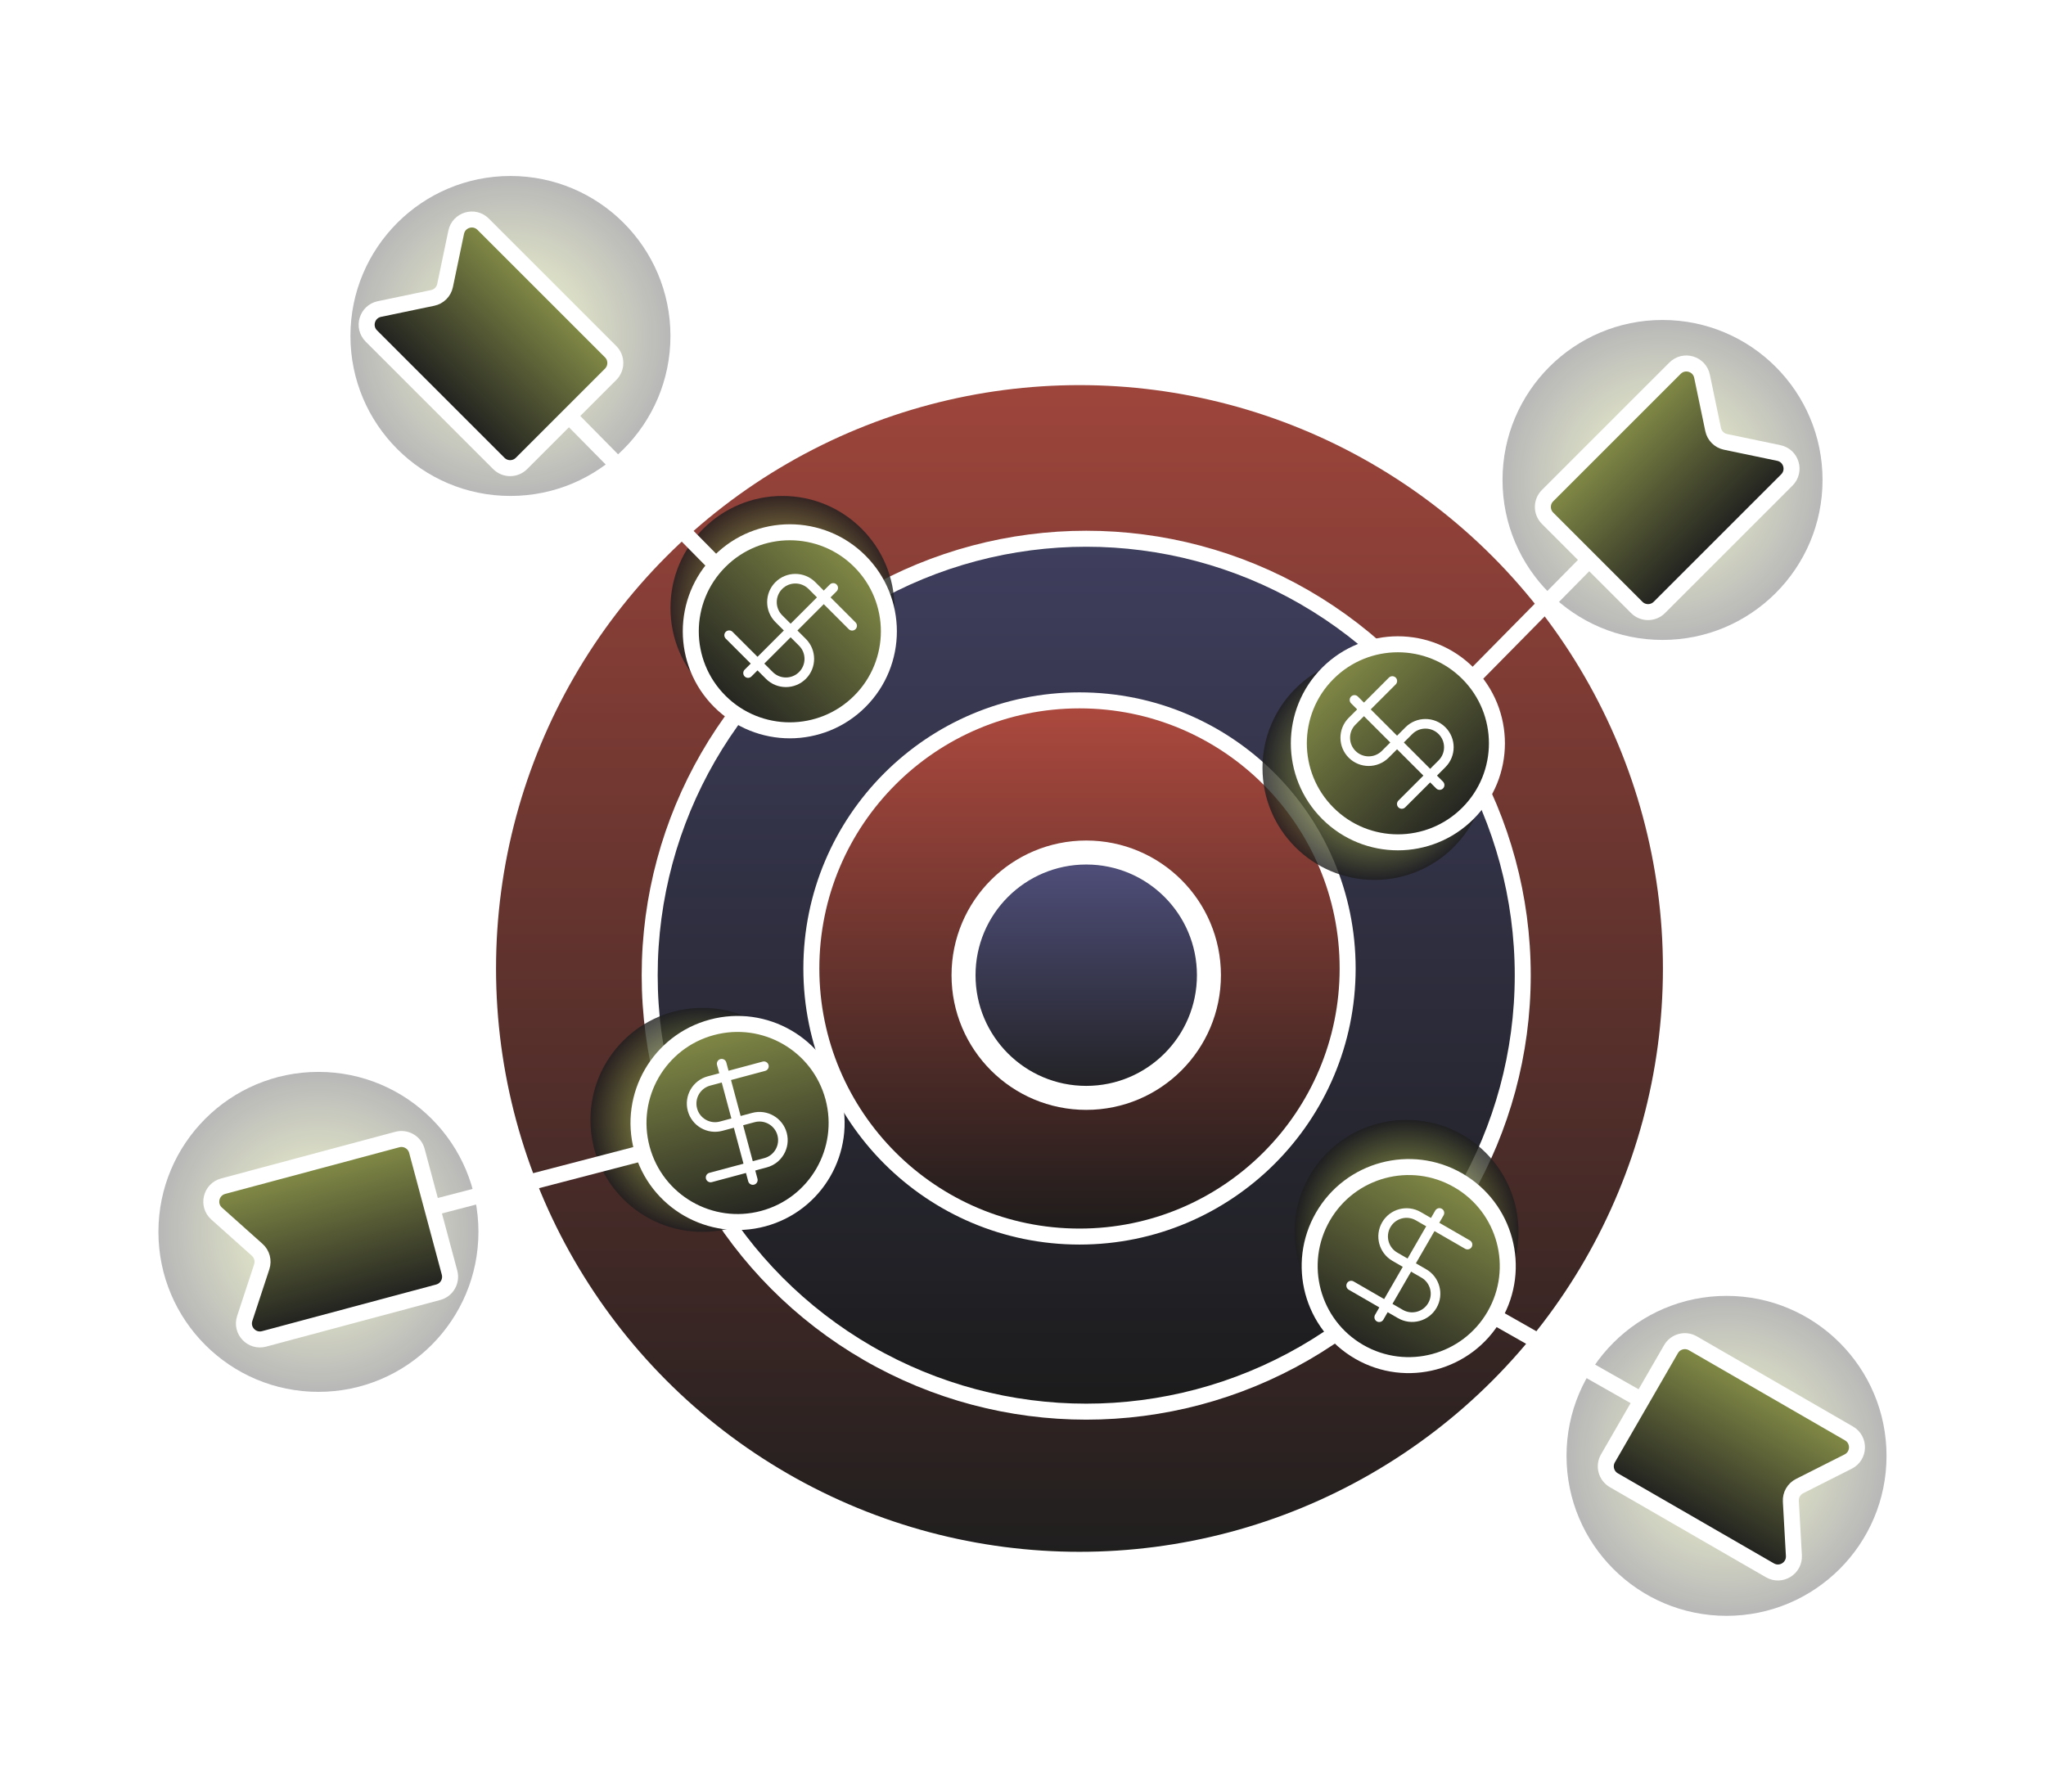 <svg xmlns="http://www.w3.org/2000/svg" fill="none" viewBox="0 0 137 120" height="120" width="137">
<g filter="url(#filter0_f_7090_2112)" opacity="0.32">
<circle fill="url(#paint0_radial_7090_2112)" r="10.714" cy="22.5" cx="34.179"></circle>
</g>
<g filter="url(#filter1_f_7090_2112)" opacity="0.32">
<circle fill="url(#paint1_radial_7090_2112)" r="10.714" cy="82.5" cx="21.322"></circle>
</g>
<g filter="url(#filter2_f_7090_2112)" opacity="0.32">
<circle fill="url(#paint2_radial_7090_2112)" r="10.714" cy="32.143" cx="111.323"></circle>
</g>
<g filter="url(#filter3_f_7090_2112)" opacity="0.32">
<circle fill="url(#paint3_radial_7090_2112)" r="10.714" cy="97.5" cx="115.608"></circle>
</g>
<circle stroke-width="1.071" stroke="white" fill="url(#paint4_linear_7090_2112)" r="39.603" cy="64.859" cx="72.282"></circle>
<circle stroke-width="1.071" stroke="white" fill="url(#paint5_linear_7090_2112)" r="29.23" cy="65.31" cx="72.733"></circle>
<circle stroke-width="1.071" stroke="white" fill="url(#paint6_linear_7090_2112)" r="17.955" cy="64.859" cx="72.283"></circle>
<g filter="url(#filter4_f_7090_2112)" opacity="0.8">
<circle style="mix-blend-mode:hard-light" fill="url(#paint7_radial_7090_2112)" r="7.5" cy="40.714" cx="52.394"></circle>
</g>
<g filter="url(#filter5_f_7090_2112)" opacity="0.8">
<circle style="mix-blend-mode:hard-light" fill="url(#paint8_radial_7090_2112)" r="7.5" cy="75" cx="47.036"></circle>
</g>
<g filter="url(#filter6_f_7090_2112)" opacity="0.8">
<circle style="mix-blend-mode:hard-light" fill="url(#paint9_radial_7090_2112)" r="7.5" cy="51.429" cx="92.036"></circle>
</g>
<g filter="url(#filter7_f_7090_2112)" opacity="0.8">
<circle style="mix-blend-mode:hard-light" fill="url(#paint10_radial_7090_2112)" r="7.5" cy="82.5" cx="94.18"></circle>
</g>
<circle stroke-width="1.607" stroke="white" fill="url(#paint11_linear_7090_2112)" r="8.216" cy="65.31" cx="72.734"></circle>
<line stroke-width="1.071" stroke="white" transform="matrix(-0.702 0.712 0.712 0.702 113.412 31.161)" y2="-0.536" x2="25.002" y1="-0.536"></line>
<path stroke-width="1.071" stroke="white" fill="url(#paint12_linear_7090_2112)" d="M103.625 34.708L109.596 40.679C110.014 41.098 110.693 41.098 111.111 40.679L119.647 32.144C120.249 31.542 119.942 30.511 119.108 30.337L115.541 29.593C115.124 29.506 114.798 29.18 114.711 28.763L113.967 25.196C113.793 24.363 112.763 24.055 112.16 24.658L103.625 33.193C103.206 33.611 103.206 34.29 103.625 34.708Z"></path>
<circle stroke-width="1.071" stroke="white" fill="url(#paint13_linear_7090_2112)" transform="rotate(-45 93.602 49.78)" r="6.632" cy="49.78" cx="93.602"></circle>
<path stroke-linecap="round" stroke-width="0.643" stroke="white" d="M93.23 45.607L90.537 48.3C89.925 48.912 89.925 49.905 90.537 50.517C91.15 51.129 92.142 51.129 92.755 50.517L94.339 48.933C94.951 48.321 95.944 48.321 96.556 48.933C97.168 49.545 97.168 50.538 96.556 51.151L93.864 53.843"></path>
<path stroke-linecap="round" stroke-width="0.643" stroke="white" d="M90.695 46.874L96.397 52.576"></path>
<line stroke-width="1.071" stroke="white" y2="38.946" x2="49.036" y1="21.143" x1="31.482"></line>
<path stroke-width="1.071" stroke="white" fill="url(#paint14_linear_7090_2112)" d="M40.888 25.067L34.917 31.038C34.498 31.456 33.82 31.456 33.402 31.038L24.866 22.502C24.264 21.9 24.571 20.87 25.405 20.696L28.972 19.952C29.389 19.865 29.715 19.539 29.802 19.122L30.546 15.555C30.72 14.721 31.75 14.414 32.352 15.016L40.888 23.552C41.306 23.97 41.306 24.648 40.888 25.067Z"></path>
<circle stroke-width="1.071" stroke="white" fill="url(#paint15_linear_7090_2112)" transform="rotate(45 52.887 42.279)" r="6.632" cy="42.279" cx="52.887"></circle>
<path stroke-linecap="round" stroke-width="0.643" stroke="white" d="M57.059 41.908L54.367 39.215C53.754 38.603 52.761 38.603 52.149 39.215C51.537 39.828 51.537 40.821 52.149 41.433L53.733 43.017C54.345 43.629 54.345 44.622 53.733 45.234C53.121 45.846 52.128 45.846 51.516 45.234L48.823 42.541"></path>
<path stroke-linecap="round" stroke-width="0.643" stroke="white" d="M55.792 39.373L50.09 45.075"></path>
<line stroke-width="1.071" stroke="white" y2="76.957" x2="44.009" y1="83.258" x1="19.814"></line>
<path stroke-width="1.071" stroke="white" fill="url(#paint16_linear_7090_2112)" d="M27.915 77.074L30.101 85.23C30.254 85.802 29.915 86.389 29.343 86.543L17.683 89.667C16.86 89.887 16.122 89.106 16.388 88.297L17.527 84.836C17.66 84.431 17.541 83.986 17.223 83.702L14.506 81.274C13.871 80.707 14.12 79.661 14.943 79.44L26.603 76.316C27.174 76.163 27.762 76.502 27.915 77.074Z"></path>
<circle stroke-width="1.071" stroke="white" fill="url(#paint17_linear_7090_2112)" transform="rotate(-15 49.387 75.207)" r="6.632" cy="75.207" cx="49.387"></circle>
<path stroke-linecap="round" stroke-width="0.643" stroke="white" d="M51.152 71.407L47.474 72.393C46.637 72.617 46.141 73.477 46.365 74.313C46.589 75.15 47.449 75.646 48.285 75.422L50.449 74.842C51.285 74.618 52.145 75.115 52.369 75.951C52.593 76.787 52.097 77.647 51.26 77.871L47.582 78.857"></path>
<path stroke-linecap="round" stroke-width="0.643" stroke="white" d="M48.323 71.238L50.41 79.027"></path>
<line stroke-width="1.071" stroke="white" transform="matrix(-0.87 -0.494 -0.494 0.87 117.85 98.89)" y2="-0.536" x2="25.002" y1="-0.536"></line>
<path stroke-width="1.071" stroke="white" fill="url(#paint18_linear_7090_2112)" d="M111.89 90.354L107.668 97.667C107.372 98.18 107.548 98.835 108.06 99.131L118.514 105.166C119.251 105.592 120.167 105.029 120.119 104.178L119.915 100.54C119.891 100.115 120.121 99.716 120.502 99.524L123.755 97.882C124.515 97.498 124.545 96.423 123.807 95.998L113.354 89.962C112.841 89.666 112.186 89.842 111.89 90.354Z"></path>
<circle stroke-width="1.071" stroke="white" fill="url(#paint19_linear_7090_2112)" transform="rotate(30 94.328 84.791)" r="6.632" cy="84.791" cx="94.328"></circle>
<path stroke-linecap="round" stroke-width="0.643" stroke="white" d="M98.265 83.353L94.967 81.448C94.217 81.016 93.258 81.272 92.825 82.022C92.392 82.772 92.649 83.731 93.399 84.164L95.339 85.284C96.089 85.717 96.346 86.676 95.913 87.426C95.48 88.176 94.521 88.433 93.771 88L90.473 86.096"></path>
<path stroke-linecap="round" stroke-width="0.643" stroke="white" d="M96.384 81.232L92.352 88.216"></path>
<defs>
<filter color-interpolation-filters="sRGB" filterUnits="userSpaceOnUse" height="42.643" width="42.643" y="1.179" x="12.858" id="filter0_f_7090_2112">
<feFlood result="BackgroundImageFix" flood-opacity="0"></feFlood>
<feBlend result="shape" in2="BackgroundImageFix" in="SourceGraphic" mode="normal"></feBlend>
<feGaussianBlur result="effect1_foregroundBlur_7090_2112" stdDeviation="5.304"></feGaussianBlur>
</filter>
<filter color-interpolation-filters="sRGB" filterUnits="userSpaceOnUse" height="42.643" width="42.643" y="61.179" x="0" id="filter1_f_7090_2112">
<feFlood result="BackgroundImageFix" flood-opacity="0"></feFlood>
<feBlend result="shape" in2="BackgroundImageFix" in="SourceGraphic" mode="normal"></feBlend>
<feGaussianBlur result="effect1_foregroundBlur_7090_2112" stdDeviation="5.304"></feGaussianBlur>
</filter>
<filter color-interpolation-filters="sRGB" filterUnits="userSpaceOnUse" height="42.643" width="42.643" y="10.822" x="90.001" id="filter2_f_7090_2112">
<feFlood result="BackgroundImageFix" flood-opacity="0"></feFlood>
<feBlend result="shape" in2="BackgroundImageFix" in="SourceGraphic" mode="normal"></feBlend>
<feGaussianBlur result="effect1_foregroundBlur_7090_2112" stdDeviation="5.304"></feGaussianBlur>
</filter>
<filter color-interpolation-filters="sRGB" filterUnits="userSpaceOnUse" height="42.643" width="42.643" y="76.179" x="94.286" id="filter3_f_7090_2112">
<feFlood result="BackgroundImageFix" flood-opacity="0"></feFlood>
<feBlend result="shape" in2="BackgroundImageFix" in="SourceGraphic" mode="normal"></feBlend>
<feGaussianBlur result="effect1_foregroundBlur_7090_2112" stdDeviation="5.304"></feGaussianBlur>
</filter>
<filter color-interpolation-filters="sRGB" filterUnits="userSpaceOnUse" height="36.214" width="36.214" y="22.607" x="34.286" id="filter4_f_7090_2112">
<feFlood result="BackgroundImageFix" flood-opacity="0"></feFlood>
<feBlend result="shape" in2="BackgroundImageFix" in="SourceGraphic" mode="normal"></feBlend>
<feGaussianBlur result="effect1_foregroundBlur_7090_2112" stdDeviation="5.304"></feGaussianBlur>
</filter>
<filter color-interpolation-filters="sRGB" filterUnits="userSpaceOnUse" height="36.214" width="36.214" y="56.893" x="28.929" id="filter5_f_7090_2112">
<feFlood result="BackgroundImageFix" flood-opacity="0"></feFlood>
<feBlend result="shape" in2="BackgroundImageFix" in="SourceGraphic" mode="normal"></feBlend>
<feGaussianBlur result="effect1_foregroundBlur_7090_2112" stdDeviation="5.304"></feGaussianBlur>
</filter>
<filter color-interpolation-filters="sRGB" filterUnits="userSpaceOnUse" height="36.214" width="36.214" y="33.322" x="73.929" id="filter6_f_7090_2112">
<feFlood result="BackgroundImageFix" flood-opacity="0"></feFlood>
<feBlend result="shape" in2="BackgroundImageFix" in="SourceGraphic" mode="normal"></feBlend>
<feGaussianBlur result="effect1_foregroundBlur_7090_2112" stdDeviation="5.304"></feGaussianBlur>
</filter>
<filter color-interpolation-filters="sRGB" filterUnits="userSpaceOnUse" height="36.214" width="36.214" y="64.393" x="76.073" id="filter7_f_7090_2112">
<feFlood result="BackgroundImageFix" flood-opacity="0"></feFlood>
<feBlend result="shape" in2="BackgroundImageFix" in="SourceGraphic" mode="normal"></feBlend>
<feGaussianBlur result="effect1_foregroundBlur_7090_2112" stdDeviation="5.304"></feGaussianBlur>
</filter>
<radialGradient gradientTransform="translate(34.179 22.5) rotate(90) scale(10.714)" gradientUnits="userSpaceOnUse" r="1" cy="0" cx="0" id="paint0_radial_7090_2112">
<stop stop-color="#E6F66E"></stop>
<stop stop-color="#1E1E1E" offset="1"></stop>
</radialGradient>
<radialGradient gradientTransform="translate(21.322 82.5) rotate(90) scale(10.714)" gradientUnits="userSpaceOnUse" r="1" cy="0" cx="0" id="paint1_radial_7090_2112">
<stop stop-color="#E6F66E"></stop>
<stop stop-color="#1E1E1E" offset="1"></stop>
</radialGradient>
<radialGradient gradientTransform="translate(111.323 32.143) rotate(90) scale(10.714)" gradientUnits="userSpaceOnUse" r="1" cy="0" cx="0" id="paint2_radial_7090_2112">
<stop stop-color="#E6F66E"></stop>
<stop stop-color="#1E1E1E" offset="1"></stop>
</radialGradient>
<radialGradient gradientTransform="translate(115.608 97.5) rotate(90) scale(10.714)" gradientUnits="userSpaceOnUse" r="1" cy="0" cx="0" id="paint3_radial_7090_2112">
<stop stop-color="#E6F66E"></stop>
<stop stop-color="#1E1E1E" offset="1"></stop>
</radialGradient>
<linearGradient gradientUnits="userSpaceOnUse" y2="104.998" x2="72.282" y1="-34.36" x1="72.282" id="paint4_linear_7090_2112">
<stop stop-color="#FF6352"></stop>
<stop stop-color="#1E1E1E" offset="1"></stop>
</linearGradient>
<linearGradient gradientUnits="userSpaceOnUse" y2="95.076" x2="72.733" y1="-106.609" x1="72.733" id="paint5_linear_7090_2112">
<stop stop-color="#9594FF"></stop>
<stop stop-color="#1B1B1B" offset="1"></stop>
</linearGradient>
<linearGradient gradientUnits="userSpaceOnUse" y2="83.35" x2="72.283" y1="26.783" x1="72.283" id="paint6_linear_7090_2112">
<stop stop-color="#FF6352"></stop>
<stop stop-color="#1B1B1B" offset="1"></stop>
</linearGradient>
<radialGradient gradientTransform="translate(52.394 40.714) rotate(90) scale(7.5)" gradientUnits="userSpaceOnUse" r="1" cy="0" cx="0" id="paint7_radial_7090_2112">
<stop stop-color="#EEFF6E"></stop>
<stop stop-color="#1E1E1E" offset="1"></stop>
</radialGradient>
<radialGradient gradientTransform="translate(47.036 75) rotate(90) scale(7.5)" gradientUnits="userSpaceOnUse" r="1" cy="0" cx="0" id="paint8_radial_7090_2112">
<stop stop-color="#EEFF6E"></stop>
<stop stop-color="#1E1E1E" offset="1"></stop>
</radialGradient>
<radialGradient gradientTransform="translate(92.036 51.429) rotate(90) scale(7.5)" gradientUnits="userSpaceOnUse" r="1" cy="0" cx="0" id="paint9_radial_7090_2112">
<stop stop-color="#EEFF6E"></stop>
<stop stop-color="#1E1E1E" offset="1"></stop>
</radialGradient>
<radialGradient gradientTransform="translate(94.18 82.5) rotate(90) scale(7.5)" gradientUnits="userSpaceOnUse" r="1" cy="0" cx="0" id="paint10_radial_7090_2112">
<stop stop-color="#EEFF6E"></stop>
<stop stop-color="#1E1E1E" offset="1"></stop>
</radialGradient>
<linearGradient gradientUnits="userSpaceOnUse" y2="74.33" x2="72.734" y1="33.748" x1="72.734" id="paint11_linear_7090_2112">
<stop stop-color="#9594FF"></stop>
<stop stop-color="#1E1E1E" offset="1"></stop>
</linearGradient>
<linearGradient gradientUnits="userSpaceOnUse" y2="36.09" x2="115.701" y1="21.614" x1="101.225" id="paint12_linear_7090_2112">
<stop stop-color="#E6F66E"></stop>
<stop stop-color="#1E1E1E" offset="1"></stop>
</linearGradient>
<linearGradient gradientUnits="userSpaceOnUse" y2="56.948" x2="93.602" y1="29.471" x1="93.602" id="paint13_linear_7090_2112">
<stop stop-color="#E6F66E"></stop>
<stop stop-color="#1E1E1E" offset="1"></stop>
</linearGradient>
<linearGradient gradientUnits="userSpaceOnUse" y2="26.448" x2="28.812" y1="11.972" x1="43.288" id="paint14_linear_7090_2112">
<stop stop-color="#E6F66E"></stop>
<stop stop-color="#1E1E1E" offset="1"></stop>
</linearGradient>
<linearGradient gradientUnits="userSpaceOnUse" y2="49.447" x2="52.887" y1="21.971" x1="52.887" id="paint15_linear_7090_2112">
<stop stop-color="#E6F66E"></stop>
<stop stop-color="#1E1E1E" offset="1"></stop>
</linearGradient>
<linearGradient gradientUnits="userSpaceOnUse" y2="88.223" x2="23.073" y1="68.448" x1="17.775" id="paint16_linear_7090_2112">
<stop stop-color="#E6F66E"></stop>
<stop stop-color="#1E1E1E" offset="1"></stop>
</linearGradient>
<linearGradient gradientUnits="userSpaceOnUse" y2="82.375" x2="49.387" y1="54.898" x1="49.387" id="paint17_linear_7090_2112">
<stop stop-color="#E6F66E"></stop>
<stop stop-color="#1E1E1E" offset="1"></stop>
</linearGradient>
<linearGradient gradientUnits="userSpaceOnUse" y2="102.376" x2="113.681" y1="84.647" x1="123.917" id="paint18_linear_7090_2112">
<stop stop-color="#E6F66E"></stop>
<stop stop-color="#1E1E1E" offset="1"></stop>
</linearGradient>
<linearGradient gradientUnits="userSpaceOnUse" y2="91.959" x2="94.328" y1="64.483" x1="94.328" id="paint19_linear_7090_2112">
<stop stop-color="#E6F66E"></stop>
<stop stop-color="#1E1E1E" offset="1"></stop>
</linearGradient>
</defs>
</svg>
